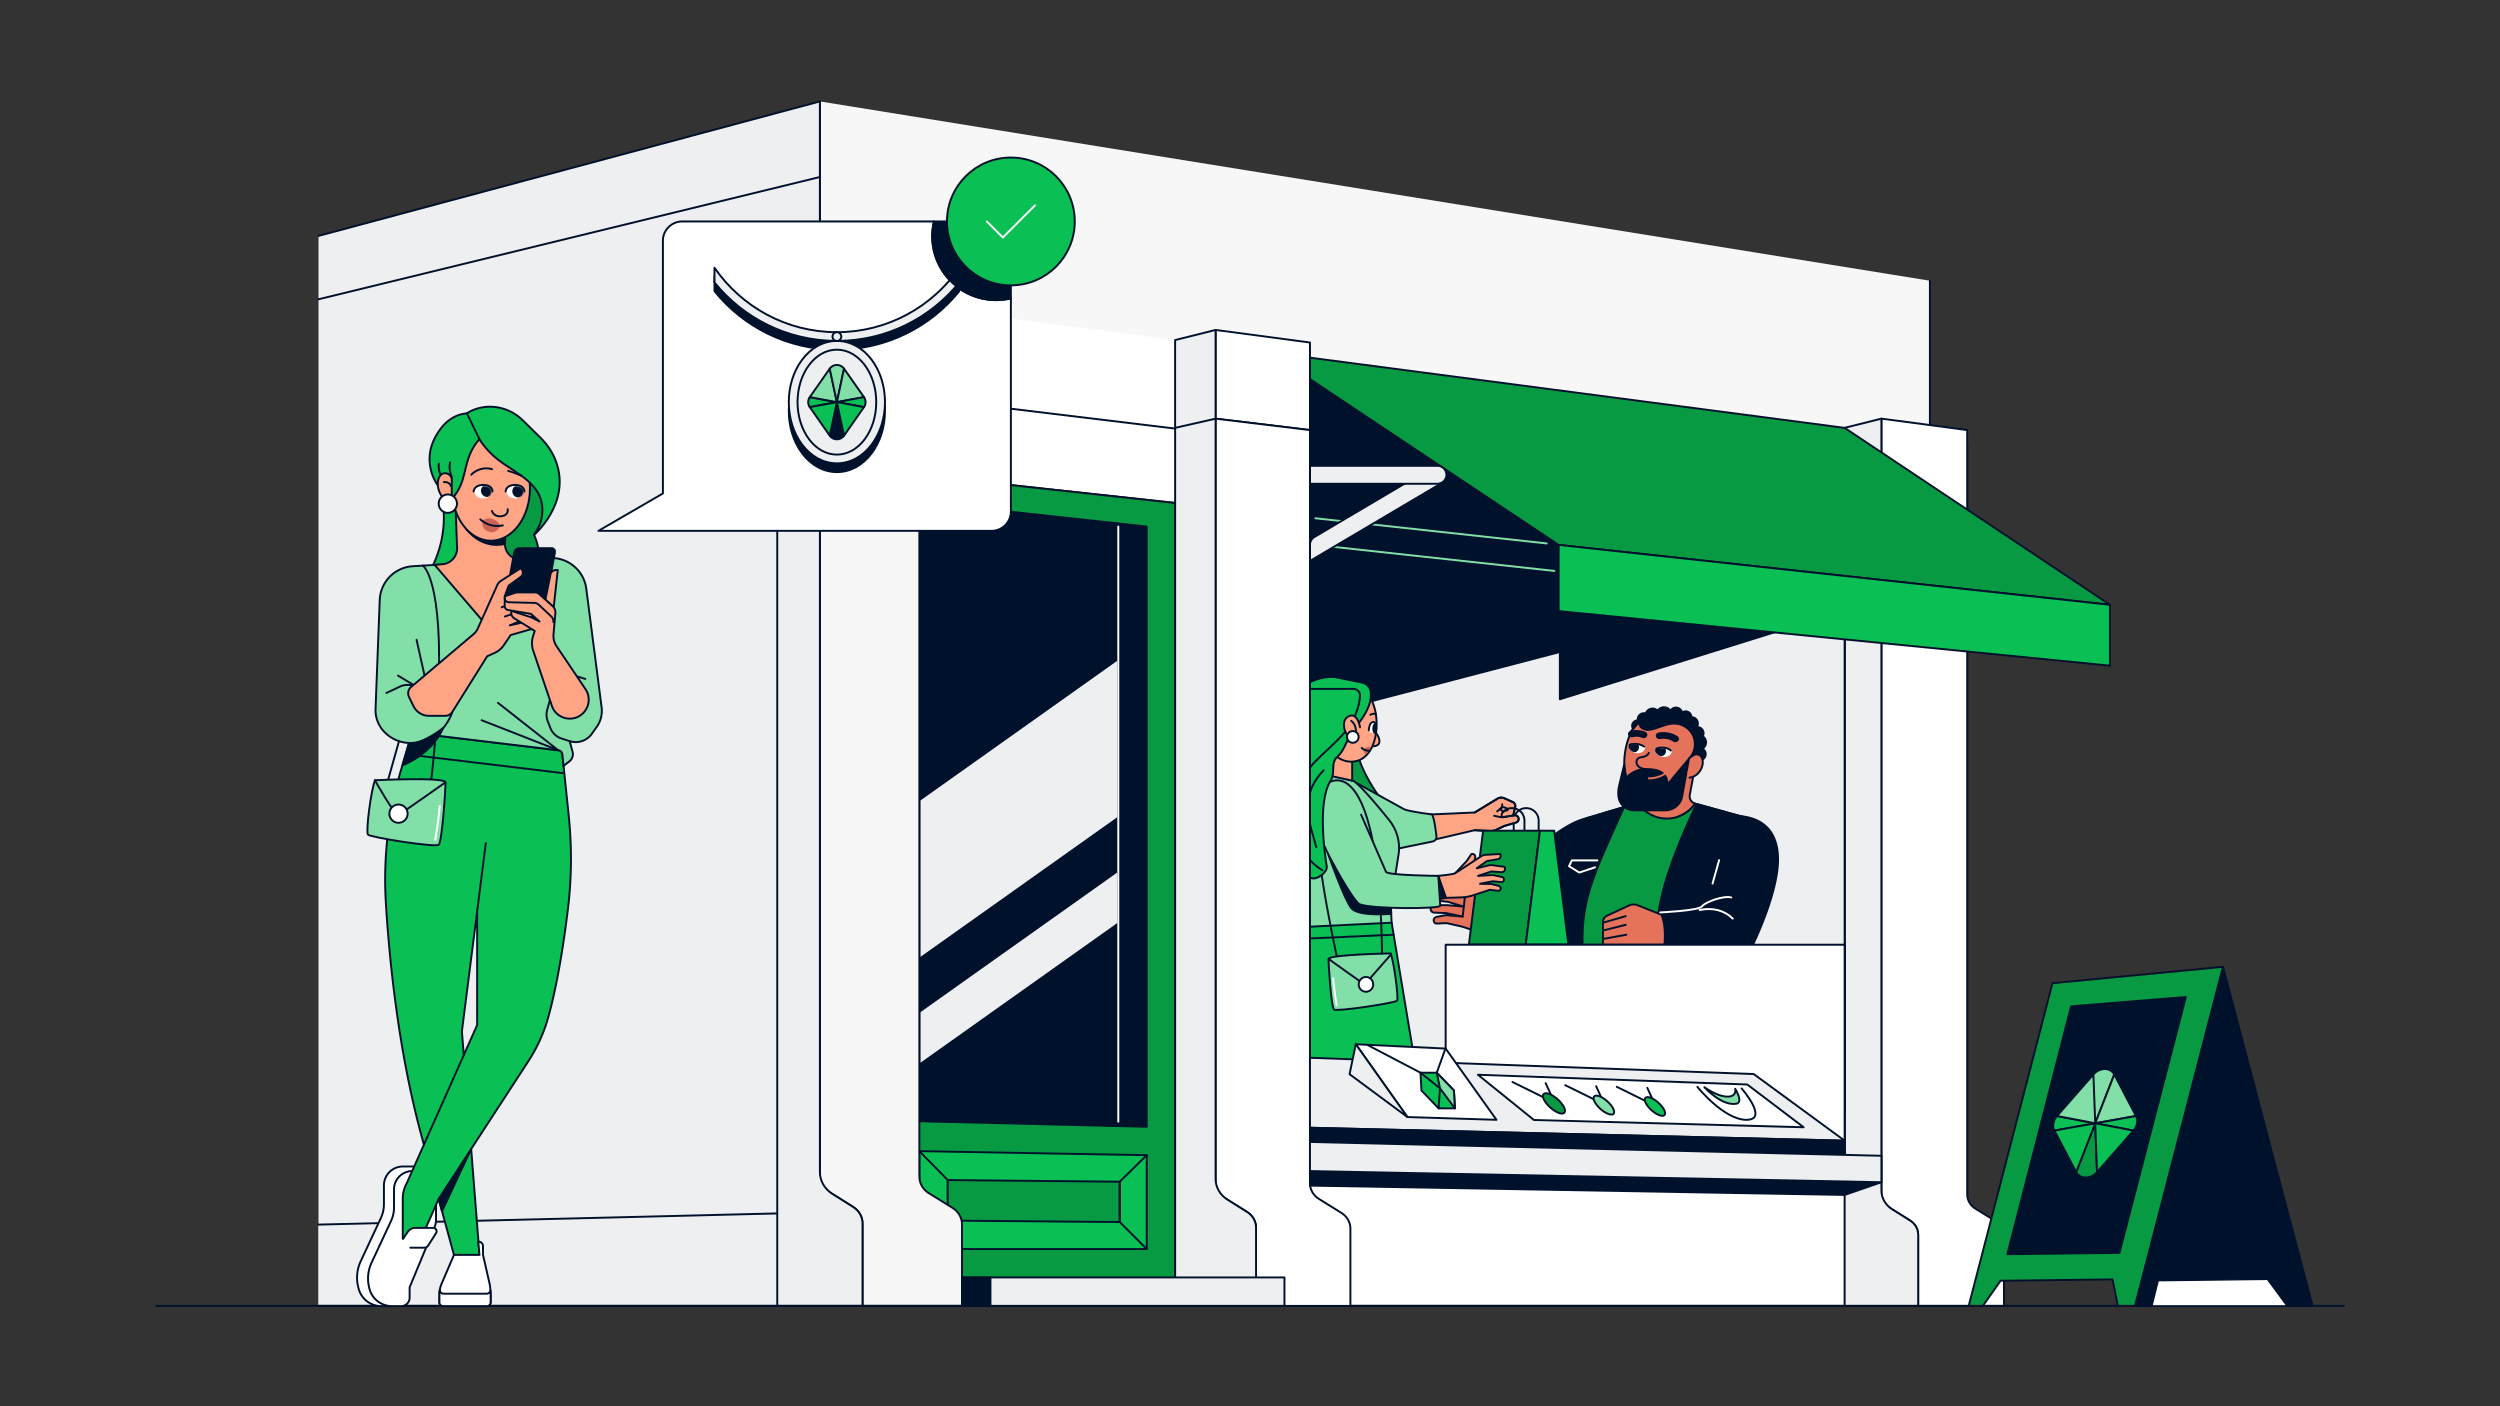 <svg xmlns="http://www.w3.org/2000/svg" fill="none" viewBox="0 0 1920 1080"><rect x="0" y="0" width="1920" height="1080" fill="#333333" stroke="none"/><path fill="#F7F7F8" d="M1482.16 215.596v123.175l-852.495-95.864V77.888"/><path stroke="#00112C" stroke-linecap="round" stroke-linejoin="round" stroke-width="1.5" d="M1482.16 215.596v123.175l-852.495-95.864V77.888"/><path fill="#fff" d="M629.665 225.426v777.484h881.185V340.808"/><path stroke="#00112C" stroke-linecap="round" stroke-linejoin="round" stroke-width="1.5" d="M629.665 225.426v777.484h881.185V340.808M596.924 292.201l913.896 110.562M1510.85 452.542l-881.185-95.946"/><path fill="#fff" stroke="#00112C" stroke-linecap="round" stroke-linejoin="round" stroke-width="1.5" d="m1510.82 330.291-65.9-8.776v61.954l65.9 7.971z"/><path fill="#fff" stroke="#00112C" stroke-linecap="round" stroke-linejoin="round" stroke-width="1.5" d="m1510.82 391.44-65.9-7.971v533.088c0 4.371 2.34 8.445 6.22 10.897l15.81 9.948c3.88 2.44 6.21 6.526 6.21 10.897v54.621h65.9v-53.994c0-4.394-2.36-8.504-6.29-10.943l-15.66-9.724c-3.93-2.44-6.29-6.55-6.29-10.944z"/><path fill="#EEEFF1" stroke="#00112C" stroke-linecap="round" stroke-linejoin="round" stroke-width="1.5" d="M1416.68 328.574v61.303l28.24-6.408v-61.954z"/><path fill="#EEEFF1" stroke="#00112C" stroke-linecap="round" stroke-linejoin="round" stroke-width="1.5" d="m1466.95 937.402-13.74-8.646c-5.19-3.257-8.29-8.705-8.29-14.52V383.469l-28.24 6.408v613.043h56.48v-54.621c0-4.371-2.33-8.445-6.21-10.897"/><path fill="#089A43" stroke="#00112C" stroke-linecap="round" stroke-linejoin="round" stroke-width="1.5" d="M902.499 1002.91V386.3l-212.811-23.131v639.741z"/><path fill="#0ABF53" stroke="#00112C" stroke-linecap="round" stroke-linejoin="round" stroke-width="1.5" d="M880.676 887.185v72.069H706.065v-75.196z"/><path stroke="#00112C" stroke-linecap="round" stroke-linejoin="round" stroke-width="1.5" d="m706.065 884.058 21.823 22.231v31.125l-21.823 21.84"/><path fill="#089A43" stroke="#00112C" stroke-linecap="round" stroke-linejoin="round" stroke-width="1.5" d="M727.888 937.414v-31.125l132.054 1.255v30.972z"/><path fill="#00112C" stroke="#00112C" stroke-linecap="round" stroke-linejoin="round" stroke-width="1.5" d="M706.065 861.128V385.412l174.611 18.973v460.972z"/><path fill="#EEEFF1" stroke="#00112C" stroke-linecap="round" stroke-linejoin="round" stroke-width="1.5" d="M706.065 614.435v121.943l152.787-108.43V506.005zM706.065 777.026v40.648l152.787-108.43v-40.648z"/><path stroke="#fff" stroke-linecap="round" stroke-linejoin="round" stroke-width="1.5" d="M858.852 404.385v457.028"/><path stroke="#00112C" stroke-linecap="round" stroke-linejoin="round" stroke-width="1.5" d="m880.676 887.185-20.734 20.359v30.972l20.734 20.738"/><path fill="#fff" stroke="#00112C" stroke-linecap="round" stroke-linejoin="round" stroke-width="1.5" d="m1416.68 895.653-410.63-9.534V397.575l410.63 43.692z"/><path fill="#00112C" stroke="#00112C" stroke-linecap="round" stroke-linejoin="round" stroke-width="1.5" d="M1006.05 848.065V418.029l366.97 39.961v398.946z"/><path fill="#EEEFF1" stroke="#00112C" stroke-linecap="round" stroke-linejoin="round" stroke-width="1.5" d="M1197.97 537.036v-36.313l-191.92 50.146v297.196l410.63 8.871V468.78z"/><path fill="#00112C" stroke="#00112C" stroke-linecap="round" stroke-linejoin="round" stroke-width="1.5" d="M1218.8 628.268c-13.01 3.056-25.22 12.839-35.94 20.821a195.7 195.7 0 0 1-34.74 20.68l9.05 32.049 43.12-9.049z"/><path fill="#089A43" stroke="#00112C" stroke-linecap="round" stroke-linejoin="round" stroke-width="1.5" d="m1341.02 628.031-39.44-10.955-35.03-2.381c-2.89.723-5.78 1.445-8.66 2.191-13.17 3.399-26.06 7.604-39.09 11.394-4.38 16.013-12.89 31.066-20.51 45.812-8.23 15.941-15.02 33.802-11.97 51.484h151.83c-8.56-31.99 11.39-65.519 2.88-97.521z"/><path fill="#00112C" stroke="#00112C" stroke-linecap="round" stroke-linejoin="round" stroke-width="1.5" d="M1247.3 619.776c-9.53 2.736-18.99 5.721-28.51 8.492-4.38 16.013-12.89 31.078-20.51 45.812-8.23 15.942-15.03 33.802-11.97 51.485h29.09c-.98-36.183 10.31-57.561 31.9-105.777zM1341.02 628.031l-38.1-10.588c-27.77 59.088-31.64 86.069-30.43 108.11h65.65c-8.56-31.99 11.39-65.52 2.88-97.522M1305.66 584.434l1.95-1.125c3.12-1.8 3.19-6.265.13-8.16l1.19-1.386c2.19-2.558 1.63-6.467-1.19-8.302 1.54-2.724.05-6.171-2.99-6.893l-1.35-.32.28-.758c1.23-3.269-1.18-6.775-4.68-6.775 0-3.186-3.29-5.318-6.19-4.015l-.89.403-.39-.853c-1.38-3.032-5.35-3.802-7.77-1.504l-.99.947-.3-.367c-2.44-3.044-7.13-2.866-9.33.367l-.78-.544c-3.03-2.12-7.25-.735-8.43 2.759-3.38-.971-6.64 1.836-6.17 5.318l-.34.024c-3.34.177-5.12 4.027-3.07 6.68-2.81 1.622-3.02 5.59-.41 7.509l.97.71 50.76 16.285z"/><path fill="#E5735C" stroke="#00112C" stroke-linecap="round" stroke-linejoin="round" stroke-width="1.5" d="M1301.6 617.147c-3.78 5.59-9.76 9.7-16.39 11.05-7.89 1.611-16.47-.699-22.48-6.04-3.68-3.281-6.33-7.639-7.69-12.377 8.53.249 17.06.983 25.5 2.298 6.76 1.054 13.88 2.795 21.04 5.069z"/><path fill="#E5735C" d="M1281.51 612.35c-4.18 2.179-8.78 3.139-13.5 2.558-15.05-1.835-22.57-17.066-20.1-36.028 3.51-27.052 20.21-32.061 35.26-30.226s21.55 17.896 19.24 36.87l-4.69 25.121a5.85 5.85 0 0 0 3.88 6.419s-2.76 5.922-12.32 9.842"/><path stroke="#00112C" stroke-linecap="round" stroke-linejoin="round" stroke-width="1.5" d="M1281.51 612.35c-4.18 2.179-8.78 3.139-13.5 2.558-15.05-1.835-22.57-17.066-20.1-36.028 3.51-27.052 20.21-32.061 35.26-30.226s21.55 17.896 19.24 36.87l-4.69 25.121a5.85 5.85 0 0 0 3.88 6.419s-2.76 5.922-12.32 9.842"/><path fill="#00112C" stroke="#00112C" stroke-linecap="round" stroke-linejoin="round" stroke-width="1.5" d="M1255.01 622.37h23.8c5.97 0 11.37-3.92 12.86-9.7l.04-.118 5.41-29.835-16.6 19.945c.35-6.206-2.81-12.211-16.45-11.974-10.98.189-15.2 7.189-15.2 7.189l-1.46-10.671-3.8 15.61c-.84 3.375-1.15 6.952-.38 10.351 0 .036.01.06.02.095 1.26 5.401 6.24 9.108 11.79 9.108z"/><path stroke="#00112C" stroke-linecap="round" stroke-linejoin="round" stroke-width="1.5" d="M1266.3 578.193c-.49 1.421-2.22 2.7-4.32 3.126-1.33.261-2.79.273-3.86 1.078-1.19.877-1.6 2.57-1.19 3.992.42 1.421 1.55 2.546 2.85 3.233 1.32.675 2.8.947 4.28 1.066"/><path fill="#fff" d="M1283.93 576.262a.85.85 0 0 0-.72-.71l-10.86-1.469a.835.835 0 0 0-.89.497c-.14.332-.25.687-.3 1.031-.17 1.35.35 2.7 1.5 3.79 1.07 1.03 2.58 1.717 4.24 1.93.37.048.75.071 1.12.071 3.04 0 5.59-1.693 5.92-4.086.05-.355.05-.722 0-1.077zM1263.43 573.337a.84.84 0 0 0-.72-.723l-10.79-1.516c-.38-.059-.73.154-.89.498-.14.331-.24.675-.29 1.03-.19 1.35.33 2.689 1.47 3.79 1.06 1.031 2.55 1.717 4.2 1.954.4.06.79.083 1.18.083 1.24 0 2.41-.272 3.39-.793 1.39-.735 2.26-1.883 2.45-3.234q.075-.532 0-1.066z"/><path fill="#00112C" stroke="#00112C" stroke-linecap="round" stroke-linejoin="round" stroke-width="1.5" d="M1300.63 565.709c-2.24-5.685-8.02-9.783-14.12-10.031-5.42-.225-10.53 2.309-15.71 3.908-1.89.581-3.85 1.054-5.83.912-1.96-.142-3.97-.959-5.15-2.546-.17-.213-2.07-4.714-2.07-4.714 6.93-6.384 16.63-6.727 25.3-5.661 13.49 1.646 22.75 15.219 19.79 32.155l-5.67 2.961c4.28-4.346 5.69-11.287 3.46-16.972z"/><path fill="#E5735C" d="m1295.39 592.216 1.72-9.499c1.08-1.184 3.54-3.032 5-3.293a4.41 4.41 0 0 1 4.15 1.457c.94 1.09 1.43 2.677 1.48 4.24.05 1.552-.31 3.068-.85 4.442-1.71 4.311-5.35 7.295-9.32 7.627"/><path stroke="#00112C" stroke-linecap="round" stroke-linejoin="round" stroke-width="1.5" d="m1295.39 592.216 1.72-9.499c1.08-1.184 3.54-3.032 5-3.293a4.41 4.41 0 0 1 4.15 1.457c.94 1.09 1.43 2.677 1.48 4.24.05 1.552-.31 3.068-.85 4.442-1.71 4.311-5.35 7.295-9.32 7.627"/><path stroke="#E5735C" stroke-linecap="round" stroke-linejoin="round" stroke-width="1.5" d="M1266.32 597.77c4.75.024 9.49-1.468 13.36-4.204"/><path fill="#E5735C" stroke="#00112C" stroke-linecap="round" stroke-linejoin="round" stroke-width="1.5" d="m1344.06 725.553 9.58-27.809c2.93-7.865 5.88-15.776 7.49-24.019 1.63-8.244 1.86-16.89-.59-24.932-2.45-8.03-7.8-15.385-15.34-19.127-7.55-3.743-17.28-3.352-23.84 1.907-5.7 4.571-8.36 11.997-9.2 19.234-.84 7.236-.46 14.556-.46 21.84 0 21.011-6.41 26.222-6.41 26.222l-16.36 4.962c-3.36 1.019-6.98 1.031-10.24-.248-.02 0-.04-.024-.07-.024l-20.86-8.302a8.57 8.57 0 0 0-6.77.189l-16.63 7.722a5.71 5.71 0 0 0-3.31 5.176v17.173l112.98.036z"/><path stroke="#00112C" stroke-linecap="round" stroke-linejoin="round" stroke-width="1.5" d="m1248.52 703.618-17.45 5.022M1248.52 710.251l-17.45 4.37M1249.01 717.854l-17.94 3.281"/><path stroke="#fff" stroke-linecap="round" stroke-linejoin="round" stroke-width="1.5" d="M1226.78 660.779h-19.59l-2.18 4.418 7.87 4.927 12.06-4.027"/><path fill="#00112C" stroke="#00112C" stroke-linecap="round" stroke-linejoin="round" stroke-width="1.5" d="M1262.32 566.148c-.31 0-.63-.06-.94-.19-2.33-.983-5.1-1.161-7.59-.509-1.11.296-2.29-.237-2.64-1.196-.34-.96.29-1.966 1.4-2.251 3.5-.912 7.4-.651 10.69.723 1.06.438 1.48 1.516.97 2.416-.36.639-1.12 1.007-1.9 1.007zM1286.42 569.215a2.4 2.4 0 0 1-1.08-.367c-2.94-1.895-6.8-2.641-10.33-2.002-1.15.202-2.27-.426-2.54-1.397-.28-.971.42-1.931 1.56-2.144 4.71-.853 9.86.154 13.79 2.677.95.604 1.17 1.741.48 2.534-.45.522-1.17.758-1.87.699zM1275.04 700.74s4.96 6.763 3.19 25.381h67.76s20.24-40.944 19.54-67.379c-.69-26.435-18.87-31.232-30.01-32.025-11.14-.794-27.79 3.292-28.3 20.359-.52 17.067 2.39 45.67-.11 49.01-2.49 3.34-32.07 4.642-32.07 4.642z"/><path stroke="#00112C" stroke-linecap="round" stroke-linejoin="round" stroke-width="1.5" d="M1262.76 573.408c-5.05-3.541-11.11-1.564-11.11-1.564s-.52 1.043 0 2.476M1283.23 576.369c-4.87-4.003-11.12-1.504-11.12-1.504s-.65 1.35.17 2.795"/><path stroke="#fff" stroke-linecap="round" stroke-linejoin="round" stroke-width="1.5" d="M1305.3 698.869c10.1-2.073 19.21.331 25.46 6.62M1275.04 700.74s29.59-1.303 32.07-4.643c2.49-3.34 16.71-8.539 22.44-6.822M1320.29 660.602l-5.06 17.955"/><mask id="a" width="14" height="8" x="1250" y="571" maskUnits="userSpaceOnUse" style="mask-type:luminance"><path fill="#fff" d="M1263.43 573.337a.84.84 0 0 0-.72-.723l-10.79-1.516c-.38-.059-.73.154-.89.498-.14.331-.24.675-.29 1.03-.19 1.35.33 2.689 1.47 3.79 1.06 1.031 2.55 1.717 4.2 1.954.4.06.79.083 1.18.083 1.24 0 2.41-.272 3.39-.793 1.39-.735 2.26-1.883 2.45-3.234q.075-.532 0-1.066z"/></mask><g mask="url(#a)"><path fill="#00112C" stroke="#00112C" stroke-linecap="round" stroke-linejoin="round" stroke-width="1.5" d="M1254.83 577.056a3.175 3.175 0 1 0 .01-6.35 3.175 3.175 0 0 0-.01 6.35"/></g><mask id="b" width="13" height="8" x="1271" y="574" maskUnits="userSpaceOnUse" style="mask-type:luminance"><path fill="#fff" d="M1283.93 576.262a.85.85 0 0 0-.72-.71l-10.86-1.469a.835.835 0 0 0-.89.497c-.14.332-.25.687-.3 1.031-.17 1.35.35 2.7 1.5 3.79 1.07 1.03 2.58 1.717 4.24 1.93.37.048.75.071 1.12.071 3.04 0 5.59-1.693 5.92-4.086.05-.355.05-.722 0-1.077z"/></mask><g mask="url(#b)"><path fill="#00112C" stroke="#00112C" stroke-linecap="round" stroke-linejoin="round" stroke-width="1.5" d="M1275.5 580.052c1.76 0 3.2-1.431 3.2-3.198a3.203 3.203 0 0 0-3.2-3.197 3.197 3.197 0 1 0 0 6.395"/></g><path fill="#E5735C" stroke="#00112C" stroke-linecap="round" stroke-linejoin="round" stroke-width="1.5" d="M1151.64 704.092c-.75-5.425-7-16.333-11.9-18.761-.32 1.161-1.7 3.376-5.31 1.694l-12.58-6.739a17.5 17.5 0 0 0-3.3-1.35l-12.93-3.802a1.556 1.556 0 0 0-1.94 1.09c-.05.165-.09.355-.14.533a3.83 3.83 0 0 0 2.49 4.619l8.79 2.96c.88.297 1.74.652 2.59 1.066l7.65 3.802s.01.071-.03.071l-10.56-2.404c-.75-.166-1.49-.272-2.25-.32l-8.96-.521a2.784 2.784 0 0 0-3.13 2.191 2.766 2.766 0 0 0 2.15 3.269l10 1.173 11.89 3.624-12.48-1.102-9.76-.083a2.9 2.9 0 0 0-3.22 2.855 2.9 2.9 0 0 0 2.51 2.925l9.67.415 12.44 2.629-11.54-.971c-.81-.071-1.64-.047-2.46.047l-5.64 1.114c-1.54.248-2.85 1.421-2.59 3.008.19 1.161.96 2.227 2.31 2.179l7.6-.331 9.95 2.226c1.26.284 2.52.628 3.75 1.042l5.8 1.943c2.56.853 5.19 1.468 7.87 1.836l9.01 1.22c4.12-3.601 5.03-7.723 4.28-13.147z"/><path stroke="#00112C" stroke-linecap="round" stroke-linejoin="round" stroke-width="1.5" d="m1125.02 689.264-1.71 14.65"/><path fill="#E5735C" d="M1147.17 704.21c-8.98-4.027-8.02-14.591-7.42-18.879l-6.1-6.762a4.76 4.76 0 0 1-.13-6.207 1.7 1.7 0 0 1 2.3-.284l9.58 7.035a11.25 11.25 0 0 1 3.67 4.584l4.1 9.333 11.73 1.907.81 24.362-20.84-2.357"/><path stroke="#00112C" stroke-linecap="round" stroke-linejoin="round" stroke-width="1.5" d="M1147.17 704.21c-8.98-4.027-8.02-14.591-7.42-18.879l-6.1-6.762a4.76 4.76 0 0 1-.13-6.207 1.7 1.7 0 0 1 2.3-.284l9.58 7.035a11.25 11.25 0 0 1 3.67 4.584l4.1 9.333 11.73 1.907.81 24.362-20.84-2.357M1139.74 685.32l-3.38 20.548"/><path fill="#089A43" stroke="#00112C" stroke-linecap="round" stroke-linejoin="round" stroke-width="1.5" d="M1063.59 617.739s-24.01-29.479-22.19-50.691c.96-11.133-13.5 17.943-13.5 17.943l6.56 46.179 29.12-13.431z"/><path stroke="#00112C" stroke-linecap="round" stroke-linejoin="round" stroke-width="1.5" d="M1162.53 638.229v-8.007a9.58 9.58 0 0 1 9.58-9.581 9.58 9.58 0 0 1 9.58 9.581v8.007"/><path fill="#FFA484" stroke="#00112C" stroke-linecap="round" stroke-linejoin="round" stroke-width="1.5" d="M1166.25 628.41a2.853 2.853 0 0 0-3.26-2.226l-.82.142 1.51-6.562a3.346 3.346 0 0 0-1.88-3.802l-6.51-2.925a5.64 5.64 0 0 0-5.23.32l-17.49 10.636-48.14 2.155 9.92 20.36 38.24-8.919 11.8.675a9.43 9.43 0 0 0 4.62-.912l5.71-2.724a8.5 8.5 0 0 1 1.31-.497l8.27-2.404a2.85 2.85 0 0 0 1.99-3.317z"/><path fill="#FFA484" d="M1056.42 560.936c-.33 2.049 1.91 3.21 2.75 6.526 1.61 6.313-5.35 6.041-7.07 5.342"/><path stroke="#00112C" stroke-linecap="round" stroke-linejoin="round" stroke-width="1.5" d="M1056.42 560.936c-.33 2.049 1.91 3.21 2.75 6.526 1.61 6.313-5.35 6.041-7.07 5.342"/><path fill="#83DFA8" d="m1038.47 599.535 39.56 21.793c2.99 1.764 21.25 4.086 21.25 4.086 2.13-.166 3.95 17.256 3.95 17.256a3.68 3.68 0 0 1-2.63 3.518l-50.36 10.292"/><path stroke="#00112C" stroke-linecap="round" stroke-linejoin="round" stroke-width="1.5" d="m1038.47 599.535 39.56 21.793c2.99 1.764 21.25 4.086 21.25 4.086 2.13-.166 3.95 17.256 3.95 17.256a3.68 3.68 0 0 1-2.63 3.518l-50.36 10.292"/><path fill="#83DFA8" stroke="#00112C" stroke-linecap="round" stroke-linejoin="round" stroke-width="1.5" d="M1066.86 629.843a33.98 33.98 0 0 1 7.19 26.767l-6 37.711 1.43 28.579s-64.51 9.214-66.64 4.501l-.95-58.473 1.16-73.195 4.95-4.145 30.47 7.947c4.3 0 28.39 30.308 28.39 30.308"/><path fill="#FFA484" stroke="#00112C" stroke-linecap="round" stroke-linejoin="round" stroke-width="1.5" d="M1038.47 577.127v22.408l-21.13-4.56v-35.377z"/><path fill="#FFA484" stroke="#00112C" stroke-linecap="round" stroke-linejoin="round" stroke-width="1.5" d="M1057.24 556.08c0 15.966-7.05 28.911-19.44 28.911-12.4 0-22.44-12.945-22.44-28.911 0-15.965 10.05-28.91 22.44-28.91 12.38 0 19.44 12.945 19.44 28.91"/><path fill="#0ABF53" stroke="#00112C" stroke-linecap="round" stroke-linejoin="round" stroke-width="1.5" d="M1005.72 673.452c3.52 3.837 13.28-2.475 13.28-7.687 0 0-8.47-48.026 2.83-65.981 4.01-6.348-.26-13.549 5.36-18.701 5.61-5.153 6.87-12.685 11.28-18.773 6.81-9.368 14.78-18.417 14.34-29.74a8.47 8.47 0 0 0-6.8-8.361l-18.91-3.849c-3.57-.735-7.68-.533-11.98.402-24.321 5.271-36.802 32.369-26.062 54.813 5.388 11.252 10.397 23.865 8.881 29.278l-7.175 25.429a38.33 38.33 0 0 0 8.62 36.289l6.326 6.905z"/><path stroke="#00112C" stroke-linecap="round" stroke-linejoin="round" stroke-width="1.5" d="M1016.55 591.588c-20.588 21.26-9.37 43.313-5.7 58.946"/><path stroke="#00112C" stroke-linecap="round" stroke-linejoin="round" stroke-width="1.5" d="M996.708 623.507c0-15.267 3.268-28.437 13.622-38.93 7.75-7.865 16.48-14.853 23.41-23.416 5.83-7.212 10.19-17.315 10.76-26.814.16-2.866-2.16-5.27-5.02-5.27h-32.15"/><path stroke="#00112C" stroke-linecap="round" stroke-linejoin="round" stroke-width="1.5" d="M995.003 615.24c-2.416 9.511-1.942 21.71 1.717 30.817 3.66 9.108 10.59 17.221 18.92 22.409"/><path fill="#fff" d="M1055.01 563.08c.8.178 1.57-.355 1.71-1.161.12-.71.19-1.504.19-2.345 0-3.174-.98-5.093-2.18-5.093s-3.75.818-3.75 3.992c0 1.078.11 2.072.3 2.937.12.533.54.948 1.07 1.066l2.65.604z"/><path stroke="#00112C" stroke-linecap="round" stroke-linejoin="round" stroke-width="1.5" d="M1051.26 560.924c0-3.174 1.29-6.443 3.47-6.443 1.21 0 2.18 1.919 2.18 5.093M1052.42 548.986c1.23-.9 2.96-1.078 4.36-.438"/><path fill="#00112C" d="M1055.78 563.53c1.01 0 1.83-1.771 1.83-3.956s-.82-3.956-1.83-3.956c-1 0-1.82 1.772-1.82 3.956s.82 3.956 1.82 3.956"/><path fill="#CD6357" d="M1047.6 574.983s3.19-2.227 4.97-1.161c0 0-1.19 3.447-3.99 5.851 0 0-1.69-2.428-.98-4.69"/><path fill="#FFA484" d="M1045.83 574.403c1.05 1.338 3.88 2.25 5.58 2.191z"/><path stroke="#00112C" stroke-linecap="round" stroke-linejoin="round" stroke-width="1.5" d="M1045.83 574.403c1.05 1.338 3.88 2.25 5.58 2.191"/><path fill="#FFA484" d="M1044.5 558.591s-1.84-12.211-8.98-8.35-1.63 17.458 3.47 17.067"/><path stroke="#00112C" stroke-linecap="round" stroke-linejoin="round" stroke-width="1.5" d="M1044.5 558.591s-1.84-12.211-8.98-8.35-1.63 17.458 3.47 17.067"/><path fill="#fff" stroke="#00112C" stroke-linecap="round" stroke-linejoin="round" stroke-width="1.5" d="M1038.95 570.435c2.47 0 4.47-2.004 4.47-4.477a4.475 4.475 0 1 0-8.95 0c0 2.473 2 4.477 4.48 4.477"/><path stroke="#00112C" stroke-linecap="round" stroke-linejoin="round" stroke-width="1.5" d="M1037.76 553.676s3.74 2.25 3.64 8.528M1147.53 626.539l4.18.876c1.2.249 2.42.273 3.62.071l7.66-1.302a2.834 2.834 0 0 1 3.26 2.226 2.85 2.85 0 0 1-1.99 3.317l-8.26 2.404q-.675.195-1.32.497l-5.71 2.724a9.5 9.5 0 0 1-4.61.912l-11.81-.675"/><path stroke="#00112C" stroke-linecap="round" stroke-linejoin="round" stroke-width="1.5" d="m1132.56 623.993 17.49-10.636a5.62 5.62 0 0 1 5.22-.32l6.52 2.925a3.335 3.335 0 0 1 1.88 3.802l-1.52 6.562-7.4 1.137c-.8.118-1.51-.521-1.48-1.339v-.201a3.46 3.46 0 0 1 2.52-3.115l1.98-.545.33-1.03-2.57-1.102a2.37 2.37 0 0 0-2.41.332l-3.28 2.665"/><path stroke="#00112C" stroke-linecap="round" stroke-linejoin="round" stroke-width="1.5" d="M1153.71 617.739c.14 1.386-.52 2.843-1.67 3.636l2.45 2.132"/><path stroke="#00112C" stroke-linecap="round" stroke-linejoin="round" stroke-width="1.5" d="M1154.28 623.602a9.54 9.54 0 0 1 6.91-2.961c5.3 0 9.58 4.287 9.58 9.581v8.007"/><path fill="#089A43" stroke="#00112C" stroke-linecap="round" stroke-linejoin="round" stroke-width="1.5" d="m1139.03 637.992-10.91 87.324h43.65l10.92-87.324z"/><path fill="#0ABF53" stroke="#00112C" stroke-linecap="round" stroke-linejoin="round" stroke-width="1.5" d="M1204.51 725.316h-32.74l10.92-87.324h10.91z"/><path fill="#FFA484" d="m1117.58 670.645 8.86-9.392 3.65-5.401h.67c1.51 0 2.58 1.433 2.17 2.878a520 520 0 0 1-1.28 4.43"/><path stroke="#00112C" stroke-linecap="round" stroke-linejoin="round" stroke-width="1.5" d="m1117.58 670.645 8.86-9.392 3.65-5.401h.67c1.51 0 2.58 1.433 2.17 2.878a520 520 0 0 1-1.28 4.43"/><path fill="#FFA484" stroke="#00112C" stroke-linecap="round" stroke-linejoin="round" stroke-width="1.5" d="M1104.61 672.659s11.56-1.102 12.97-2.014l19.84-12.945a6.36 6.36 0 0 1 3.36-1.196l11.45-.652s.02 0 .02.024l.18 1.137c.22 1.326-.68 2.582-2.01 2.819l-8.6 1.504-7.59 5.436c-.02.012 0 .059.03.048l9.1-2.227a7.6 7.6 0 0 1 2.83-.142l8.7 1.196a1.1 1.1 0 0 1 .96 1.184l-.04.676a2.527 2.527 0 0 1-2.71 2.345l-7.68-.581-10.23 3.376c-.03 0-.02.059 0 .047l9.84-.616c.92-.059 1.85.012 2.75.213l5.61 1.244c.92.201 1.67.983 1.68 1.931 0 1.196-1.02 2.096-2.16 1.978l-6.41-.652-9.78 1.931c-.04 0-.03.047 0 .059l7.66.095c.7 0 1.39.106 2.06.284l4.55 1.196c.74.201 1.36.794 1.48 1.563a1.916 1.916 0 0 1-2.15 2.215l-6.07-.793h-.01l-12.97 4.275a31 31 0 0 1-8.29 1.528l-5.15.237c-1.35.059-13.08-.047-13.2 1.303-.42 4.583 0-17.991 0-17.991z"/><path fill="#00112C" stroke="#00112C" stroke-linecap="round" stroke-linejoin="round" stroke-width="1.5" d="M1068.43 701.818s-25.22 2.369-30.67-4.394-17.74-41.572-17.74-41.572l29.99 33.08h18.01l.42 12.886zM1110.56 689.536l-5.95-16.877v17.99z"/><path fill="#0ABF53" stroke="#00112C" stroke-linecap="round" stroke-linejoin="round" stroke-width="1.5" d="m1002.59 711.861 66.18-3.221 19.41 116.554h-87.38z"/><path stroke="#00112C" stroke-linecap="round" stroke-linejoin="round" stroke-width="1.5" d="m1002.74 720.875 67.61-3.021"/><path fill="#83DFA8" stroke="#00112C" stroke-linecap="round" stroke-linejoin="round" stroke-width="1.5" d="M1068.09 732.221s-47.51.853-47.72 4.276c-.22 3.422 2.07 36.964 4.08 38.812s47.08-5.058 48.47-6.775c1.4-1.717-2.32-29.467-4.85-36.313z"/><path stroke="#fff" stroke-linecap="round" stroke-linejoin="round" stroke-width="1.5" d="M1026.58 772.217s-2.09-12.175-2.73-21.01"/><path stroke="#00112C" stroke-linecap="round" stroke-linejoin="round" stroke-width="1.5" d="M1049.13 756.714c-2.05-.948-28.75-20.217-28.75-20.217M1050.69 753.054l17.44-19.838M1022.04 600.269c14.82-5.898 37.73 12.567 39.37 131.964M1026.58 734.08s-6.71-30.249-11.46-61.469"/><path fill="#fff" stroke="#00112C" stroke-linecap="round" stroke-linejoin="round" stroke-width="1.5" d="M1049.06 761.664c3.07 0 5.56-2.54 5.56-5.673s-2.49-5.673-5.56-5.673c-3.08 0-5.57 2.54-5.57 5.673s2.49 5.673 5.57 5.673"/><path fill="#83DFA8" d="M1016.71 648.77c3.14 8.03 22.69 43.999 27.79 45.811 10.3 3.66 61.61 3.542 61.61 1.019l-1.49-22.93s-38.79-.331-40.17-3.079l-19.11-43.905"/><path stroke="#00112C" stroke-linecap="round" stroke-linejoin="round" stroke-width="1.5" d="M1016.71 648.77c3.14 8.03 22.69 43.999 27.79 45.811 10.3 3.66 61.61 3.542 61.61 1.019l-1.49-22.93s-38.79-.331-40.17-3.079l-19.11-43.905"/><path fill="#EEEFF1" d="M244.612 1002.91h385.053V77.888l-385.053 103.29"/><path stroke="#00112C" stroke-linecap="round" stroke-linejoin="round" stroke-width="1.5" d="M244.612 1002.91h385.053V77.888l-385.053 103.29"/><path fill="#EEEFF1" d="M244.612 1002.91h385.053v-71.808l-385.053 9.392"/><path stroke="#00112C" stroke-linecap="round" stroke-linejoin="round" stroke-width="1.5" d="M244.612 1002.91h385.053v-71.808l-385.053 9.392M629.665 135.946l-385.053 93.898"/><path fill="#F7F7F8" stroke="#00112C" stroke-linecap="round" stroke-linejoin="round" stroke-width="1.5" d="m706.065 294.025-76.388-9.238v618.02c0 5.057 2.7 9.795 7.211 12.625l18.33 11.536c4.512 2.831 7.212 7.568 7.212 12.626v63.316h76.388v-62.594c0-5.093-2.736-9.854-7.295-12.685l-18.164-11.275c-4.559-2.831-7.294-7.592-7.294-12.685z"/><path fill="#EEEFF1" stroke="#00112C" stroke-linecap="round" stroke-linejoin="round" stroke-width="1.5" d="m655.207 926.956-15.927-10.02c-6.003-3.778-9.603-10.091-9.603-16.841v-615.32l-32.741 7.426v710.709h65.482v-63.316c0-5.058-2.7-9.795-7.211-12.626zM596.924 221.743v70.458l32.741-7.426v-71.809z"/><path fill="#EEEFF1" stroke="#00112C" stroke-linecap="round" stroke-linejoin="round" stroke-width="1.5" d="M629.665 212.966v71.809l76.4 9.25v-70.897z"/><path stroke="#00112C" stroke-linecap="round" stroke-linejoin="round" stroke-width="1.5" d="M119.888 1002.91H1800.11"/><path fill="#fff" stroke="#00112C" stroke-linecap="round" stroke-linejoin="round" stroke-width="1.5" d="m1110.27 893.865 306.41 12.507V725.553h-306.41z"/><path fill="#00112C" stroke="#00112C" stroke-linecap="round" stroke-linejoin="round" stroke-width="1.5" d="M975.382 270.681v198.62h221.648v-50.81z"/><path stroke="#83DFA8" stroke-linecap="round" stroke-linejoin="round" stroke-width="1.5" d="m1010.23 418.491 183.48 19.981M1010.23 398.025l177.64 19.341"/><path fill="#089A43" stroke="#00112C" stroke-linecap="round" stroke-linejoin="round" stroke-width="1.5" d="m975.382 270.681 221.648 147.81 423.39 45.99-203.74-135.872z"/><path fill="#0ABF53" stroke="#00112C" stroke-linecap="round" stroke-linejoin="round" stroke-width="1.5" d="m1197.03 469.301 423.39 41.927v-46.747l-423.39-45.99z"/><path fill="#EEEFF1" stroke="#00112C" stroke-linecap="round" stroke-linejoin="round" stroke-width="1.5" d="m1006.05 430.809 101.35-59.941c4.46-2.642 4.64-9.049.32-11.927a7.06 7.06 0 0 0-7.5-.201l-90.71 53.652a7.04 7.04 0 0 0-3.46 6.064z"/><path fill="#EEEFF1" stroke="#00112C" stroke-linecap="round" stroke-linejoin="round" stroke-width="1.5" d="M1006.05 357.745h97.92c3.8 0 6.89 3.091 6.89 6.893s-3.09 6.893-6.89 6.893h-97.92z"/><path fill="#00112C" stroke="#00112C" stroke-linecap="round" stroke-linejoin="round" stroke-width="1.5" d="m1639.63 1002.91 67.6-260.373 68.8 260.373z"/><path fill="#089A43" stroke="#00112C" stroke-linecap="round" stroke-linejoin="round" stroke-width="1.5" d="m1576.29 755.103-64.33 247.807h10.91l13.55-19.305 86.03-1.019 4.05 20.324h13.13l67.6-260.373z"/><path fill="#fff" stroke="#00112C" stroke-linecap="round" stroke-linejoin="round" d="M1641.81 1002.91h10.91l4.81-19.305 83.85-1.019 14.97 20.324h13.13z"/><path fill="#00112C" stroke="#00112C" stroke-linecap="round" stroke-linejoin="round" stroke-width="1.5" d="m1590.61 772.833-48.96 190.389 86.09-1.019 51.01-196.5z"/><path fill="#0ABF53" stroke="#00112C" stroke-linecap="round" stroke-linejoin="round" stroke-width="1.5" d="M1579.79 857.078c-2.94 3.375-3.74 7.852-1.97 11.228l31.32-5.614z"/><path fill="#83DFA8" stroke="#00112C" stroke-linecap="round" stroke-linejoin="round" stroke-width="1.5" d="m1607.72 825.194-27.93 31.884 29.33 5.614zM1623.76 825.194c-2.91-5.566-11.15-5.566-16.03 0l1.41 37.498z"/><path fill="#83DFA8" stroke="#00112C" stroke-linecap="round" stroke-linejoin="round" stroke-width="1.5" d="m1640.44 857.078-16.68-31.884-14.64 37.498z"/><path fill="#089A43" stroke="#00112C" stroke-linecap="round" stroke-linejoin="round" stroke-width="1.5" d="M1594.5 900.177c2.91 5.567 11.16 5.567 16.03 0l-1.41-37.497z"/><path fill="#0ABF53" stroke="#00112C" stroke-linecap="round" stroke-linejoin="round" stroke-width="1.5" d="m1577.8 868.306 16.7 31.871 14.62-37.485zM1640.44 857.078l-31.32 5.614 29.35 5.614c2.95-3.376 3.74-7.853 1.97-11.228"/><path fill="#0ABF53" stroke="#00112C" stroke-linecap="round" stroke-linejoin="round" stroke-width="1.5" d="m1610.53 900.177 27.94-31.871-29.35-5.614z"/><path fill="#fff" stroke="#00112C" stroke-linecap="round" stroke-linejoin="round" stroke-width="1.5" d="m1006.05 263.054-72.48-9.653v68.137l72.48 8.764z"/><path fill="#fff" stroke="#00112C" stroke-linecap="round" stroke-linejoin="round" stroke-width="1.5" d="m1006.05 330.302-72.48-8.764v586.385c0 4.809 2.558 9.297 6.833 11.986l17.395 10.944c4.274 2.688 6.832 7.177 6.832 11.986v60.081h72.48v-59.394c0-4.833-2.59-9.357-6.92-12.034l-17.22-10.695c-4.33-2.676-6.92-7.201-6.92-12.033z"/><path fill="#EEEFF1" stroke="#00112C" stroke-linecap="round" stroke-linejoin="round" stroke-width="1.5" d="M902.499 261.147v67.438l31.071-7.047v-68.137zM957.798 930.853l-15.11-9.511c-5.696-3.589-9.118-9.57-9.118-15.977V321.538l-31.059 7.047v674.325h62.131v-60.083c0-4.809-2.558-9.298-6.833-11.986z"/><path fill="#EEEFF1" stroke="#00112C" stroke-linecap="round" stroke-linejoin="round" stroke-width="1.5" d="M986.465 981.082H738.806v21.828h247.659z"/><path fill="#00112C" stroke="#00112C" stroke-linecap="round" stroke-linejoin="round" stroke-width="1.5" d="M760.665 981.082h-21.859v21.868h21.859zM1006.05 910.552l410.63 7.142 28.24-9.736-438.87-8.586z"/><path fill="#EEEFF1" stroke="#00112C" stroke-linecap="round" stroke-linejoin="round" stroke-width="1.5" d="m1006.05 812.367 340.78 12.507 69.85 51.165-410.63-9.937z"/><path fill="#fff" stroke="#00112C" stroke-linecap="round" stroke-linejoin="round" stroke-width="1.5" d="m1110.27 805.309 39 54.706-68.38-2.12-39.65-55.915z"/><path fill="#EEEFF1" stroke="#00112C" stroke-linecap="round" stroke-linejoin="round" stroke-width="1.5" d="m1080.89 857.895-39.65-55.915-4.78 23.001z"/><path fill="#00112C" stroke="#00112C" stroke-linecap="round" stroke-linejoin="round" stroke-width="1.5" d="M1416.68 888.25v-12.211l-410.63-9.936v12.21z"/><path fill="#fff" stroke="#00112C" stroke-linecap="round" stroke-linejoin="round" stroke-width="1.5" d="m1135.05 825.407 43.02 34.75 207.13 5.578-43.3-32.831z"/><path fill="#0ABF53" stroke="#00112C" stroke-linecap="round" stroke-linejoin="round" stroke-width="1.5" d="M1103.44 823.844h-12.49l.71 13.68 13.19 13.691h12.5l-.71-13.691z"/><path stroke="#00112C" stroke-linecap="round" stroke-linejoin="round" stroke-width="1.5" d="m1090.95 823.844 14.95 11.939-1.05 15.432"/><path fill="#83DFA8" stroke="#00112C" stroke-linecap="round" stroke-linejoin="round" stroke-width="1.5" d="m1117.35 851.215-11.45-15.432-2.46-11.939 13.2 13.68z"/><path stroke="#00112C" stroke-linecap="round" stroke-linejoin="round" stroke-width="1.5" d="m1050.57 802.715 40.38 21.129M1109.77 806.197l-6.33 17.647M1161.59 830.998l32.36 15.965-6.89-15.125"/><path fill="#089A43" stroke="#00112C" stroke-linecap="round" stroke-linejoin="round" stroke-width="1.5" d="M1201.44 854.572c1.56-1.746-.76-6.367-5.18-10.32s-9.27-5.743-10.83-3.997c-1.56 1.745.76 6.366 5.18 10.32 4.42 3.953 9.27 5.743 10.83 3.997"/><path stroke="#00112C" stroke-linecap="round" stroke-linejoin="round" stroke-width="1.5" d="m1202.12 833.438 30.15 14.863-6.43-14.07"/><path fill="#83DFA8" stroke="#00112C" stroke-linecap="round" stroke-linejoin="round" stroke-width="1.5" d="M1239.23 855.386c1.45-1.624-.71-5.926-4.83-9.61s-8.64-5.353-10.09-3.728.72 5.926 4.84 9.61 8.63 5.352 10.08 3.728"/><path stroke="#00112C" stroke-linecap="round" stroke-linejoin="round" stroke-width="1.5" d="m1241.68 834.681 29.8 14.698-6.35-13.916"/><path fill="#0ABF53" stroke="#00112C" stroke-linecap="round" stroke-linejoin="round" stroke-width="1.5" d="M1278.38 856.367c1.44-1.604-.7-5.856-4.77-9.495-4.07-3.64-8.54-5.29-9.97-3.686-1.44 1.605.7 5.856 4.77 9.496 4.08 3.64 8.54 5.29 9.97 3.685"/><path fill="#83DFA8" stroke="#00112C" stroke-linecap="round" stroke-linejoin="round" stroke-width="1.5" d="M1332.64 836.197c.64 2.831-.73 4.939-3.21 5.685-2.49.758-6.02.249-9.62-1.054-3.64-1.327-7.33-3.423-10.85-5.827 0 0 13.42 14.757 24.56 12.649 5.67-1.078-.88-11.453-.88-11.453"/><path stroke="#00112C" stroke-linecap="round" stroke-linejoin="round" stroke-width="1.5" d="M1303.6 834.728s20.28 25.299 37.7 25.299-3.75-24.114-3.75-24.114"/><path fill="#EEEFF1" stroke="#00112C" stroke-linecap="round" stroke-linejoin="round" stroke-width="1.5" d="m1006.05 877.022 438.87 10.612v20.324l-438.87-8.586z"/><path fill="#fff" stroke="#00112C" stroke-linecap="round" stroke-linejoin="round" stroke-width="1.5" d="M715.964 181.392c0-3.897.462-7.675 1.326-11.311H523.958c-8.194 0-14.848 6.644-14.848 14.852v194.036l-49.485 28.71h301.88c8.195 0 14.849-6.645 14.849-14.852V229.158a49.5 49.5 0 0 1-11.308 1.326c-27.105 0-49.07-21.97-49.07-49.081z"/><path fill="#00112C" stroke="#00112C" stroke-linecap="round" stroke-linejoin="round" stroke-width="1.5" d="M642.726 268.55c-10.231 0-19.728 5.14-26.738 14.485-6.571 8.764-10.195 20.312-10.195 32.523s3.624 23.758 10.195 32.523c7.01 9.344 16.507 14.485 26.738 14.485s19.727-5.141 26.737-14.485c6.572-8.765 10.196-20.312 10.196-32.523s-3.624-23.759-10.196-32.523c-7.01-9.345-16.494-14.485-26.737-14.485M642.726 261.834c-38.946 0-73.392-19.613-93.996-49.483v11.287c22.155 27.395 56.033 44.912 93.996 44.912s71.841-17.517 93.996-44.912v-11.287c-20.604 29.87-55.05 49.483-93.996 49.483"/><path fill="#EEEFF1" stroke="#00112C" stroke-linecap="round" stroke-linejoin="round" stroke-width="1.5" d="M642.726 355.85c-10.231 0-19.728-5.14-26.738-14.485-6.571-8.764-10.195-20.312-10.195-32.523s3.624-23.758 10.195-32.523c7.01-9.344 16.507-14.485 26.738-14.485s19.727 5.141 26.737 14.485c6.572 8.765 10.196 20.312 10.196 32.523s-3.624 23.759-10.196 32.523c-7.01 9.345-16.494 14.485-26.737 14.485"/><path fill="#EEEFF1" stroke="#00112C" stroke-linecap="round" stroke-linejoin="round" stroke-width="1.5" d="M642.726 349.135c16.689 0 30.219-18.04 30.219-40.293s-13.53-40.292-30.219-40.292-30.219 18.039-30.219 40.292 13.53 40.293 30.219 40.293"/><path fill="#0ABF53" stroke="#00112C" stroke-linecap="round" stroke-linejoin="round" stroke-width="1.5" d="M621.921 304.993a6.7 6.7 0 0 0 0 7.699l20.805-3.85z"/><path fill="#83DFA8" stroke="#00112C" stroke-linecap="round" stroke-linejoin="round" stroke-width="1.5" d="m637.22 283.129-15.299 21.864 20.805 3.849z"/><path fill="#83DFA8" stroke="#00112C" stroke-linecap="round" stroke-linejoin="round" stroke-width="1.5" d="M648.22 283.13c-2.676-3.814-8.324-3.814-11 0l5.506 25.712z"/><path fill="#83DFA8" stroke="#00112C" stroke-linecap="round" stroke-linejoin="round" stroke-width="1.5" d="m663.531 304.993-15.311-21.864-5.494 25.713z"/><path fill="#00112C" stroke="#00112C" stroke-linecap="round" stroke-linejoin="round" stroke-width="1.5" d="M637.22 334.567c2.676 3.814 8.324 3.814 11 0l-5.494-25.713z"/><path fill="#0ABF53" stroke="#00112C" stroke-linecap="round" stroke-linejoin="round" stroke-width="1.5" d="m621.921 312.692 15.299 21.875 5.506-25.725zM663.531 304.993l-20.805 3.849 20.805 3.85a6.7 6.7 0 0 0 0-7.699"/><path fill="#0ABF53" stroke="#00112C" stroke-linecap="round" stroke-linejoin="round" stroke-width="1.5" d="m648.22 334.567 15.311-21.875-20.805-3.85z"/><path fill="#EEEFF1" stroke="#00112C" stroke-linecap="round" stroke-linejoin="round" stroke-width="1.5" d="M642.726 261.834c37.975 0 71.841-17.517 93.996-44.911v-11.287c-20.604 29.87-55.05 49.483-93.996 49.483s-73.392-19.613-93.996-49.483v11.287c22.155 27.394 56.033 44.911 93.996 44.911"/><path fill="#EEEFF1" stroke="#00112C" stroke-linecap="round" stroke-linejoin="round" stroke-width="1.5" d="M642.726 261.846a3.363 3.363 0 1 0 0-6.727 3.363 3.363 0 0 0 0 6.727"/><path fill="#00112C" stroke="#00112C" stroke-linecap="round" stroke-linejoin="round" stroke-width="1.5" d="M761.494 170.081h-44.216a49.5 49.5 0 0 0-1.326 11.31c0 27.111 21.966 49.081 49.07 49.081 3.896 0 7.673-.462 11.309-1.326v-44.225c0-8.196-6.643-14.852-14.849-14.852z"/><path fill="#0ABF53" stroke="#00112C" stroke-linecap="round" stroke-linejoin="round" stroke-width="1.5" d="M776.342 219.161c27.101 0 49.071-21.974 49.071-49.08 0-27.107-21.97-49.081-49.071-49.081s-49.07 21.974-49.07 49.081c0 27.106 21.97 49.08 49.07 49.08"/><path stroke="#fff" stroke-linecap="round" stroke-linejoin="round" stroke-width="1.5" d="m757.882 170.081 12.303 12.305 24.63-24.623"/><path fill="#0ABF53" stroke="#00112C" stroke-linecap="round" stroke-linejoin="round" stroke-width="1.5" d="M315.02 459.293s38.839-35.496 21.373-89.941c-17.477-54.446 24.405-13.052 31.51 12.909 7.104 25.95 8.904 77.032 8.904 77.032z"/><path fill="#089A43" stroke="#00112C" stroke-linecap="round" stroke-linejoin="round" stroke-width="1.5" d="M413.468 432.431c1.054-7.319-.13-14.946-3.351-21.614 0 0 11.521-9.973 11.521-34.324s-48.063-23.107-48.063-23.107v79.223l39.881-.178z"/><path fill="#fff" stroke="#00112C" stroke-linecap="round" stroke-linejoin="round" stroke-width="1.5" d="M320.715 895.878h-11.32c-8.028 0-14.541 6.514-14.541 14.544v14.414c0 3.684-.805 7.331-2.368 10.671l-15.453 33.127a29.76 29.76 0 0 0-2.025 19.318l.273 1.184a18.035 18.035 0 0 0 17.572 13.974h9.58l24.594-65.435z"/><path fill="#fff" stroke="#00112C" stroke-linecap="round" stroke-linejoin="round" stroke-width="1.5" d="M334.866 899.384h-18.2c-7.768 0-14.068 6.301-14.068 14.07v13.94a24.45 24.45 0 0 1-2.285 10.316l-14.944 32.05a28.87 28.87 0 0 0-1.965 18.689l.189.817a17.85 17.85 0 0 0 17.395 13.834h7.128a6.46 6.46 0 0 0 6.466-6.467v-7.971l19.076-45.965a15.8 15.8 0 0 0 1.208-6.041v-37.284z"/><path fill="#0ABF53" stroke="#00112C" stroke-linecap="round" stroke-linejoin="round" stroke-width="1.5" d="m436.783 626.503-3.978-38.279-1.208-11.642-77.62-9.368-37.181-4.466-7.732 25.038a297.2 297.2 0 0 0-12.694 106.156c2.889 46.641 9.994 114.458 27.436 178.746l1.753 6.443-13.251 29.775a24 24 0 0 0-2.996 11.619v30.628l16.543-5.46 11.047-24.979 11.735 43.053h19.621l-6.406-81.343 43.777-67.166c6.749-10.352 11.948-21.651 15.299-33.554 7.258-25.855 12.22-58.698 15.275-83.901 2.866-23.664 3.031-47.588.568-71.3zM356.18 810.331l-1.445-18.287 11.711-92.168v87.371l-10.278 23.084z"/><path fill="#00112C" stroke="#00112C" stroke-linecap="round" stroke-linejoin="round" stroke-width="1.5" d="m336.902 920.715 24.95-38.291-22.368 47.777z"/><path stroke="#00112C" stroke-linecap="round" stroke-linejoin="round" stroke-width="1.5" d="m431.893 593.72-118.697-14.272"/><path fill="#fff" stroke="#00112C" stroke-linecap="round" stroke-linejoin="round" stroke-width="1.5" d="m348.637 963.767-9.497 22.171a20.6 20.6 0 0 0-1.669 8.113v6.219c0 1.57 1.279 2.84 2.842 2.84h33.641a2.844 2.844 0 0 0 2.842-2.84v-6.314c0-3.091-.344-6.182-1.043-9.202l-4.807-20.976v-6.632a3.636 3.636 0 0 0-3.635-3.636l.935 10.268h-19.633z"/><path fill="#fff" stroke="#00112C" stroke-linecap="round" stroke-linejoin="round" stroke-width="1.5" d="M373.658 993.577h-33.014a2.854 2.854 0 0 1-2.842-3.067c-.201 1.16-.331 2.345-.331 3.529v6.221c0 1.57 1.279 2.84 2.842 2.84h33.641a2.844 2.844 0 0 0 2.842-2.84v-6.316c0-.923-.036-1.835-.107-2.759a3.15 3.15 0 0 1-3.055 2.392z"/><path fill="#fff" d="M315.162 958.236h10.633a3.63 3.63 0 0 0 3.055-1.67l6.039-9.499c1.113-1.753-.142-4.039-2.214-4.039h-13.724a7 7 0 0 0-5.838 3.115l-3.54 5.271"/><path stroke="#00112C" stroke-linecap="round" stroke-linejoin="round" stroke-width="1.5" d="M315.162 958.236h10.633a3.63 3.63 0 0 0 3.055-1.67l6.039-9.499c1.113-1.753-.142-4.039-2.214-4.039h-13.724a7 7 0 0 0-5.838 3.115l-3.54 5.271M373.089 647.585l-6.643 52.291M356.18 810.319l-30.622 68.788"/><path fill="#83DFA8" stroke="#00112C" stroke-linecap="round" stroke-linejoin="round" stroke-width="1.5" d="m462.029 543.159-11.782-91.079c-1.824-14.07-14.222-24.327-28.384-23.486l-104.866 6.277c-13.854.829-24.831 12.034-25.364 25.914l-3.22 83.689a23.93 23.93 0 0 0 5.932 16.723c8.206 9.368 21.669 12.069 32.859 6.609l6.276-3.068 95.263 11.453a3.626 3.626 0 0 1 3.162 3.21l.911 8.812 4.5-3.518a6.96 6.96 0 0 0 2.428-7.331l-2.238-8.161a15.16 15.16 0 0 0 17.004-5.614l3.706-5.199a21.5 21.5 0 0 0 3.825-15.243z"/><path fill="#00112C" stroke="#00112C" stroke-linecap="round" stroke-linejoin="round" stroke-width="1.5" d="M309.064 587.774s22.19-7.935 31.355-28.744c0 0-15.5 12.53-26.56 12.104l-4.795 16.629z"/><path fill="#FFA484" stroke="#00112C" stroke-linecap="round" stroke-linejoin="round" stroke-width="1.5" d="m349.833 389.19 1.208 31.504c.26 6.704-4.95 12.353-11.652 12.65l-5.565.521 46.346 54.019 23.517-58.2-2.996.177c-7.01.415-12.919-5.152-12.919-12.175v-18.085z"/><path stroke="#00112C" stroke-linecap="round" stroke-linejoin="round" stroke-width="1.5" d="m296.808 532.168 10.586-4.963a12.04 12.04 0 0 1 5.127-1.149h5.033l-11.853-7.177M382.467 539.807l46.264 36.384-58.827-23.036"/><path fill="#0ABF53" d="m345.795 367.113 1.279 3.731 1.989-4.465a21.3 21.3 0 0 0 1.753-6.609l.663-6.514s7.922-14.343 16.483-16.487l21.811 5.413 15.051-.628s-46.205-24.055-46.205-24.066c0 0-10.941 0-19.514 10.908-4.606 5.862-8.088 12.732-8.952 20.17-1.374 11.701 3.446 24.078 12.741 31.303"/><path stroke="#00112C" stroke-linecap="round" stroke-linejoin="round" stroke-width="1.5" d="m345.795 367.113 1.279 3.731 1.989-4.465a21.3 21.3 0 0 0 1.753-6.609l.663-6.514s7.922-14.343 16.483-16.487l21.811 5.413 15.051-.628s-46.205-24.055-46.205-24.066c0 0-10.941 0-19.514 10.908-4.606 5.862-8.088 12.732-8.952 20.17-1.374 11.701 3.446 24.078 12.741 31.303M443.047 519.459l6.501 1.943M319.91 491.354l6.146 27.525M347.382 546.771s-3.245 10.695-11.593 16.416l-2.321 1.551"/><path fill="#00112C" stroke="#00112C" stroke-linecap="round" stroke-linejoin="round" stroke-width="1.5" d="M387.772 417.686s-16.116 5.294-29.697-11.394l30.23 3.388-.544 8.006z"/><path stroke="#00112C" stroke-linecap="round" stroke-linejoin="round" stroke-width="1.5" d="m422.325 537.616-2.179 7.876a13.84 13.84 0 0 0 .509 8.362l2.014 5.199a13.81 13.81 0 0 0 8.62 8.149l6.193 2.001"/><path fill="#FFA484" stroke="#00112C" stroke-linecap="round" stroke-linejoin="round" stroke-width="1.5" d="M376.985 415.282c16.585 0 30.029-18.051 30.029-40.317s-13.444-40.316-30.029-40.316-30.029 18.05-30.029 40.316 13.444 40.317 30.029 40.317"/><path fill="#FFA484" d="M347.429 368.771c-.296-1.492-.983-2.961-2.155-4.003s-2.877-1.611-4.452-1.267c-2.641.568-4.038 3.328-4.429 5.851-.616 4.038.438 8.29 2.901 11.654s6.312 5.792 10.539 6.68"/><path stroke="#00112C" stroke-linecap="round" stroke-linejoin="round" stroke-width="1.5" d="M347.429 368.771c-.296-1.492-.983-2.961-2.155-4.003s-2.877-1.611-4.452-1.267c-2.641.568-4.038 3.328-4.429 5.851-.616 4.038.438 8.29 2.901 11.654s6.312 5.792 10.539 6.68"/><path fill="#0ABF53" d="M345.641 355.103c-.769 3.968-.142 7.521 1.315 11.299v16.771a36.8 36.8 0 0 0 6.619-10.091c3.019-6.905 3.848-14.568 6.359-21.674 2.889-8.196 8.194-15.693 15.535-20.336L358.607 317.5"/><path stroke="#00112C" stroke-linecap="round" stroke-linejoin="round" stroke-width="1.5" d="M345.641 355.103c-.769 3.968-.142 7.521 1.315 11.299v16.771a36.8 36.8 0 0 0 6.619-10.091c3.019-6.905 3.848-14.568 6.359-21.674 2.889-8.196 8.194-15.693 15.535-20.336L358.607 317.5"/><path fill="#0ABF53" stroke="#00112C" stroke-linecap="round" stroke-linejoin="round" stroke-width="1.5" d="M427.121 354.736c-2.522-7.059-6.773-13.383-12.126-18.642l-13.582-13.36c-9.626-9.475-23.836-12.933-36.565-8.409-2.522.901-4.666 1.99-6.252 3.175l9.366 19.269c2.451 4.537 6.477 9.037 10.219 12.578 5.518 5.224 12.149 9.085 18.46 13.325 6.3 4.24 12.469 9.06 16.401 15.562 3.126 5.164 5.34 14.616 1.456 24.683-1.231 2.617-2.688 5.235-4.369 7.911 0 0 28.407-24.161 17.004-56.08z"/><path fill="#CD6357" d="M378.584 398.7c4.665 1.647 5.494 5.401 5.494 5.401s-2.57 6.408-9.071 4.122c-6.5-2.298-4.073-8.516-4.073-8.516s2.641-2.771 7.65-1.007"/><path stroke="#00112C" stroke-linecap="round" stroke-linejoin="round" stroke-width="1.5" d="M386.174 403.509c-6.122 1.326-12.268-.249-16.992-4.359l-.32-.284"/><path fill="#fff" d="M395.564 373.272c-3.624 0-6.56 1.196-6.56 4.192 0 1.41.663 2.701 1.729 3.66 1.196 1.078 2.913 1.765 4.831 1.765s3.635-.687 4.831-1.765c1.066-.971 1.729-2.25 1.729-3.66 0-2.996-2.937-4.192-6.56-4.192M371.135 373.272c-3.623 0-6.714 1.196-6.714 4.192 0 2.085 1.41 3.885 3.482 4.797.912.403 1.965.64 3.079.64 2.403 0 4.499-1.078 5.648-2.677.58-.805.912-1.753.912-2.76 0-2.996-2.783-4.192-6.407-4.192"/><path stroke="#00112C" stroke-linecap="round" stroke-linejoin="round" stroke-width="1.5" d="M378.228 377.464s.237-5.009-7.01-5.009-7.483 5.009-7.483 5.009M402.811 377.464s0-5.009-7.247-5.009-7.247 5.009-7.247 5.009M337.056 356.015a14.9 14.9 0 0 0 1.338 8.552"/><path fill="#fff" stroke="#00112C" stroke-linecap="round" stroke-linejoin="round" stroke-width="1.5" d="M343.936 393.868a7 7 0 0 0 6.998-7 6.999 6.999 0 1 0-13.996 0c0 3.866 3.133 7 6.998 7"/><path stroke="#00112C" stroke-linecap="round" stroke-linejoin="round" stroke-width="1.5" d="M340.893 370.311c2.214-.521 4.713.864 5.435 3.008M377.885 392.423c.379 1.552 1.575 2.831 3.031 3.494s3.126.746 4.689.462c1.066-.201 2.132-.58 2.949-1.303 1.101-.971 1.634-2.546 1.35-3.991"/><mask id="c" width="14" height="10" x="364" y="373" maskUnits="userSpaceOnUse" style="mask-type:luminance"><path fill="#fff" d="M371.135 373.272c-3.623 0-6.714 1.196-6.714 4.192 0 2.085 1.41 3.885 3.482 4.797.912.403 1.965.64 3.079.64 2.403 0 4.499-1.078 5.648-2.677.58-.805.912-1.753.912-2.76 0-2.996-2.783-4.192-6.407-4.192"/></mask><g mask="url(#c)"><path fill="#00112C" stroke="#00112C" stroke-linecap="round" stroke-linejoin="round" stroke-width="1.5" d="M374.179 380.923a4.04 4.04 0 0 0 4.037-4.039 4.038 4.038 0 1 0-4.037 4.039"/></g><mask id="d" width="14" height="10" x="389" y="373" maskUnits="userSpaceOnUse" style="mask-type:luminance"><path fill="#fff" d="M395.564 373.272c-3.624 0-6.56 1.196-6.56 4.192 0 1.41.663 2.701 1.729 3.66 1.196 1.078 2.913 1.765 4.831 1.765s3.635-.687 4.831-1.765c1.066-.971 1.729-2.25 1.729-3.66 0-2.996-2.937-4.192-6.56-4.192"/></mask><g mask="url(#d)"><path fill="#00112C" stroke="#00112C" stroke-linecap="round" stroke-linejoin="round" stroke-width="1.5" d="M398.252 381.349a4.038 4.038 0 1 0 0-8.077 4.038 4.038 0 0 0 0 8.077"/></g><path stroke="#00112C" stroke-linecap="round" stroke-linejoin="round" stroke-width="1.5" d="M361.911 364.578s6.252-6.987 15.974-4.275M390.259 361.582s4.488 1.315 10.266 3.814M334.297 567.901c-1.101 12.957-2.546 27.157-4.405 42.72M324.741 434.409s16.282 10.34 11.688 102.319"/><path fill="#00112C" stroke="#00112C" stroke-linecap="round" stroke-linejoin="round" stroke-width="1.5" d="M411.976 483.206h-24.665c-1.824 0-3.02-1.481-2.688-3.293l10.29-55.618c.331-1.824 2.084-3.293 3.907-3.293h24.666c1.823 0 3.019 1.481 2.687 3.293l-10.29 55.618c-.331 1.824-2.084 3.293-3.907 3.293"/><path fill="#FFA484" stroke="#00112C" stroke-linecap="round" stroke-linejoin="round" stroke-width="1.5" d="m391.526 480.28 18.816-7.663-13.783-17.682-8.929 3.02 3.008-8.161 9.272-6.762a4 4 0 0 0 .947-5.484l-.841-1.232-15.216 9.724a7.9 7.9 0 0 0-2.936 3.411l-14.873 33.151a12.8 12.8 0 0 1-3.387 4.5l-47.886 40.494a6.36 6.36 0 0 0-1.61 7.639l3.434 7.059a13.25 13.25 0 0 0 11.912 7.462h12.528a6.35 6.35 0 0 0 5.388-2.985l26.773-42.744 6.027-2.748a16.07 16.07 0 0 0 6.596-5.554l5.447-7.995 15.95-4.607-2.913-6.005-13.748 3.174z"/><path stroke="#00112C" stroke-linecap="round" stroke-linejoin="round" stroke-width="1.5" d="m392.746 471.765-4.974 1.717M385.321 466.411l2.297-.935"/><path fill="#FFA484" stroke="#00112C" stroke-linecap="round" stroke-linejoin="round" stroke-width="1.5" d="m425.238 466.411 3.138-28.638h-1.362a4.374 4.374 0 0 0-4.369 4.122l-3.801 18.642z"/><path fill="#FFA484" stroke="#00112C" stroke-linecap="round" stroke-linejoin="round" stroke-width="1.5" d="m423.545 541.216.094.308c3.209 10.766 16.898 13.988 24.571 5.768a14.556 14.556 0 0 0 1.433-18.05l-22.203-32.961a14.1 14.1 0 0 1-2.344-9.048l1.421-16.404a6.45 6.45 0 0 0-2.12-5.353l-10.302-9.203a5.15 5.15 0 0 0-3.457-1.315h-12.706c-.912 0-1.812.154-2.664.438l-7.626 2.582v7.509a3.05 3.05 0 0 0 2.546 3.009l17.561 2.937 6.56 5.851-5.471-2.772a10 10 0 0 0-1.338-.556l-14.636-4.738a4.9 4.9 0 0 0 2.096 5.638l15.69 9.7-1.244 3.967a18.27 18.27 0 0 0 .131 11.335l14.02 41.37z"/><path stroke="#00112C" stroke-linecap="round" stroke-linejoin="round" stroke-width="1.5" d="M387.618 459.293c0 1.753 1.398 3.198 3.15 3.233l19.574.51a5.22 5.22 0 0 1 3.446 1.433l9.567 8.977a5.44 5.44 0 0 1 1.67 4.406M296.808 603.396l9.627-34.193"/><path fill="#83DFA8" stroke="#00112C" stroke-linecap="round" stroke-linejoin="round" stroke-width="1.5" d="M287.951 599.239s53.877-2.641 54.15 1.587-2.605 45.634-5.128 47.92c-2.522 2.286-52.622-5.638-54.375-7.758-1.752-2.12 2.191-33.292 5.353-41.749"/><path stroke="#00112C" stroke-linecap="round" stroke-linejoin="round" stroke-width="1.5" d="M287.951 599.239s15.453 27.714 18.034 26.542c2.57-1.173 36.116-24.955 36.116-24.955"/><path fill="#fff" stroke="#00112C" stroke-linecap="round" stroke-linejoin="round" stroke-width="1.5" d="M306.056 631.892a7 7 0 0 0 6.998-6.999 6.999 6.999 0 1 0-6.998 6.999"/><path stroke="#fff" stroke-linecap="round" stroke-linejoin="round" stroke-width="1.5" d="M334.297 644.921s2.629-15.03 3.434-25.938"/></svg>